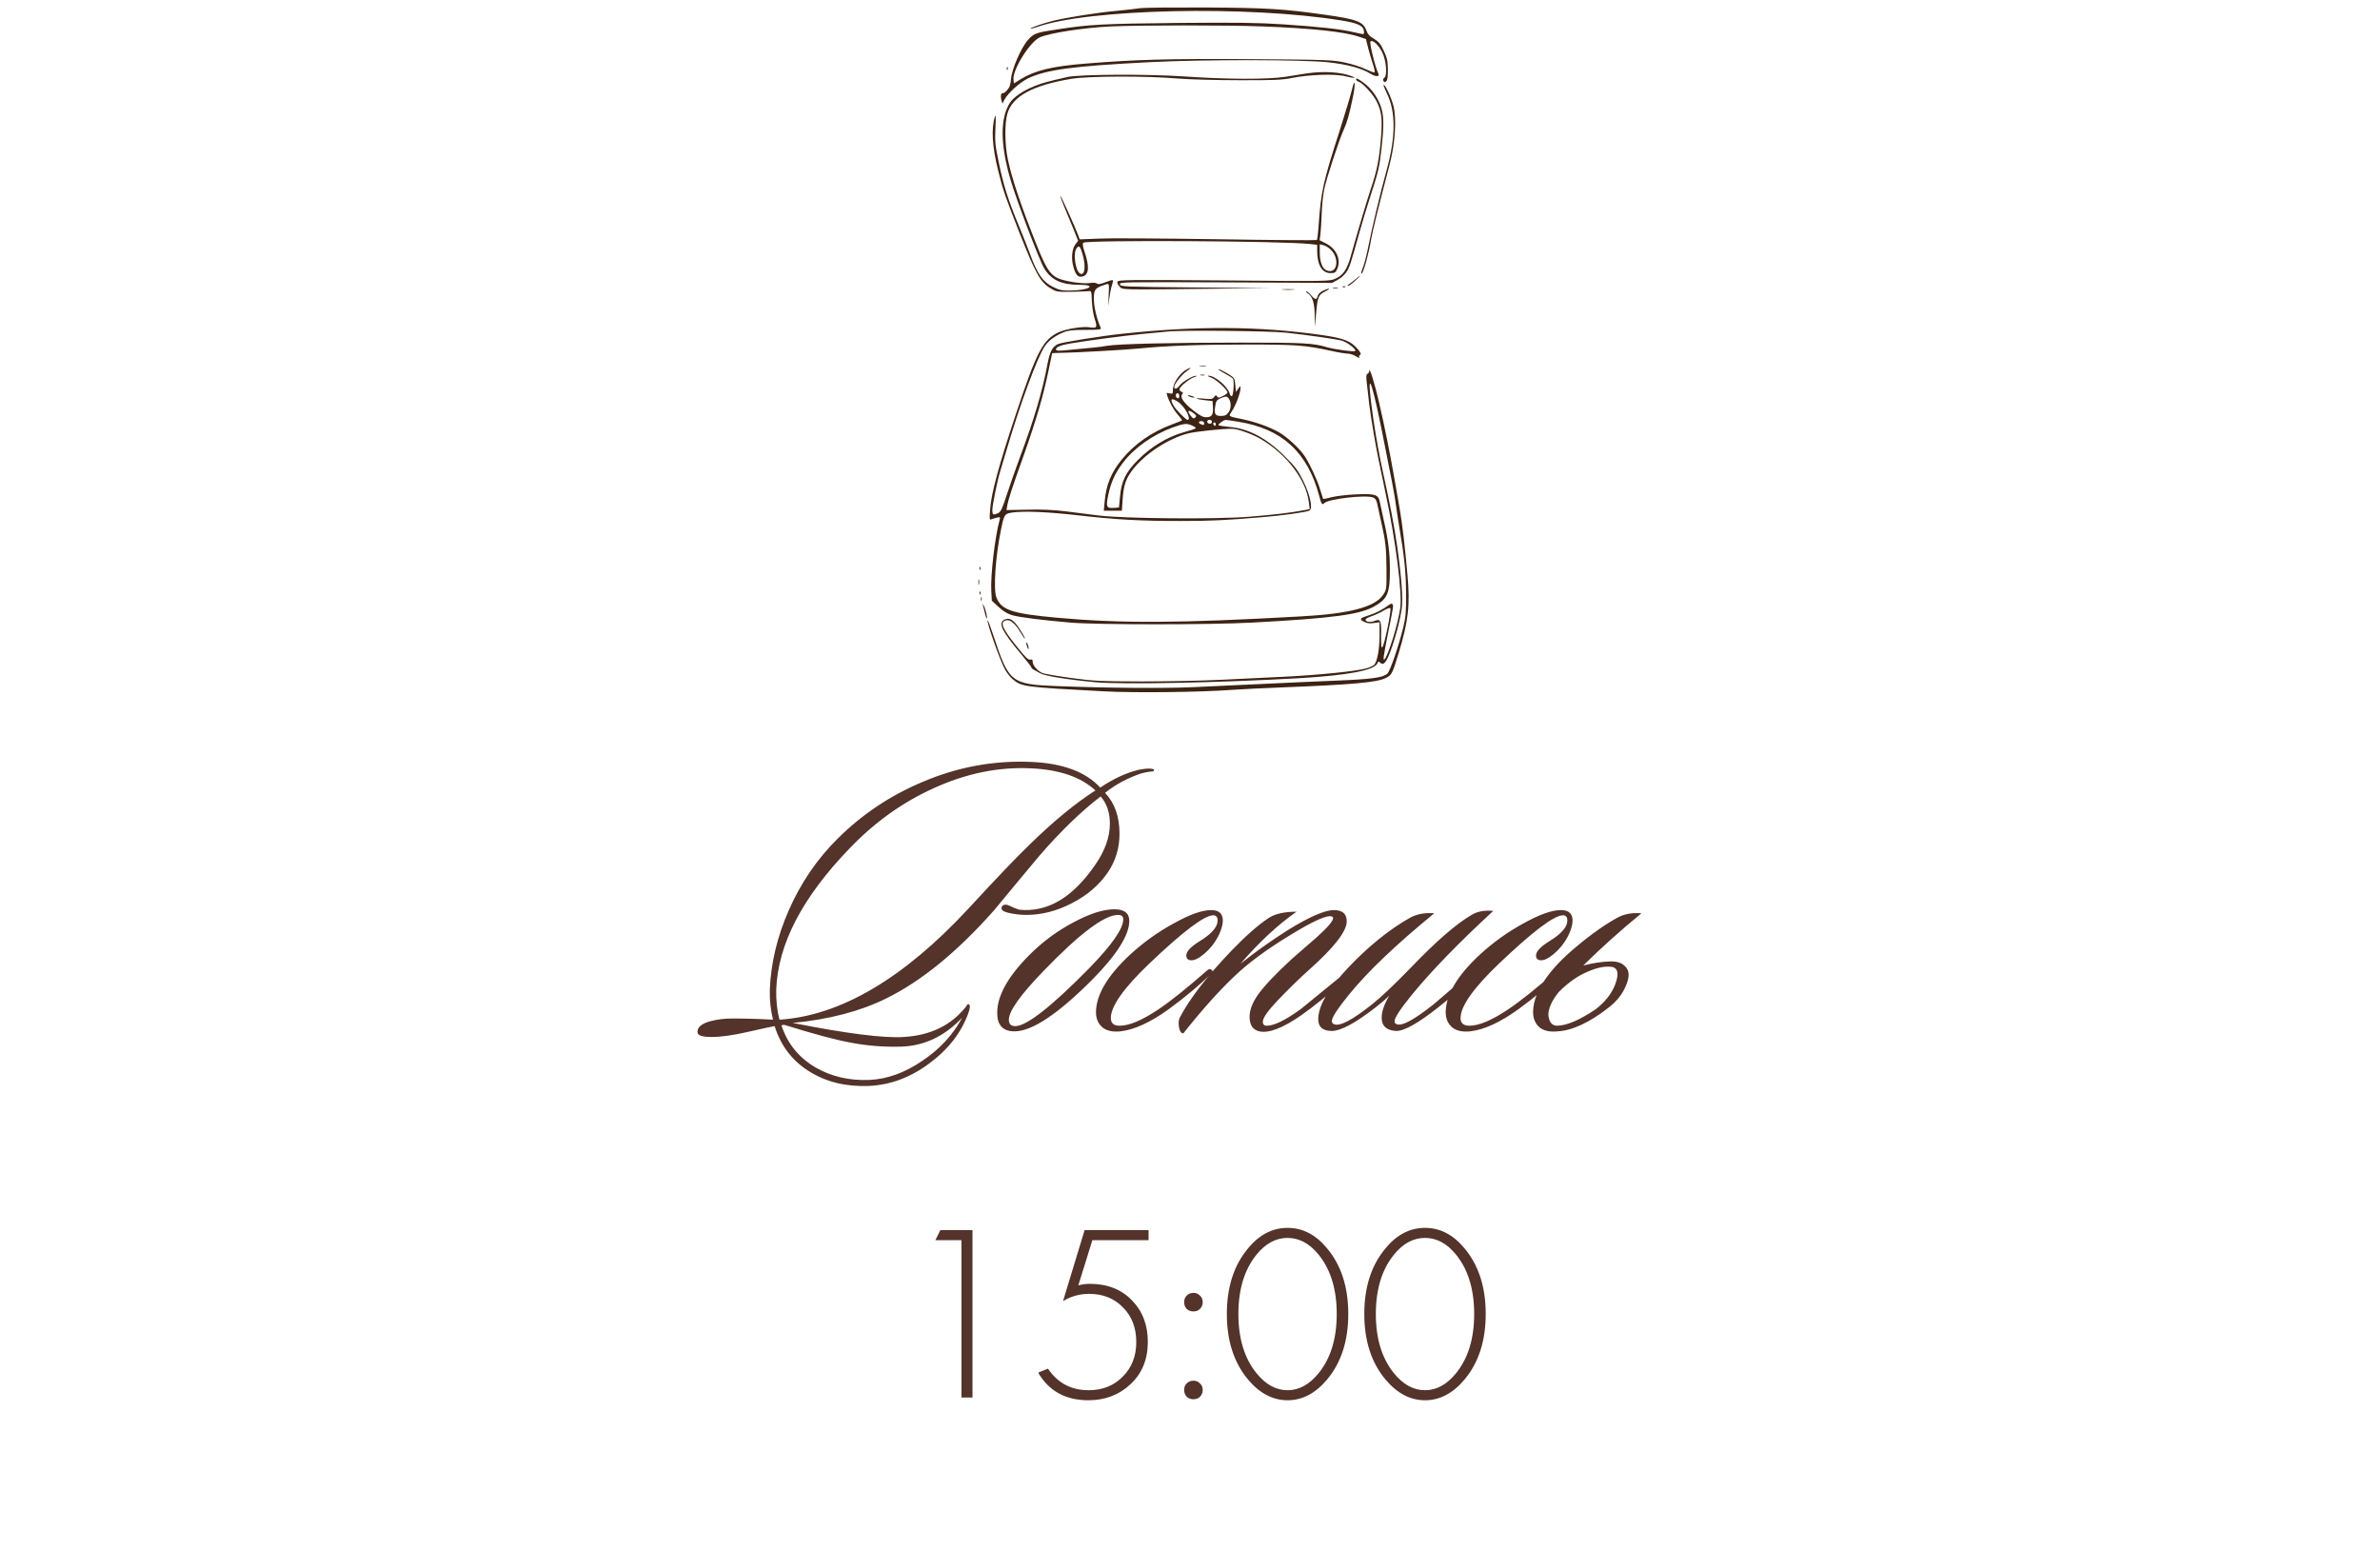 <?xml version="1.0" encoding="UTF-8"?> <svg xmlns="http://www.w3.org/2000/svg" width="290" height="189" viewBox="0 0 290 189" fill="none"><path d="M140.619 93.855C140.619 93.953 140.472 94.001 140.178 94.001C139.722 94.067 139.33 94.148 139.004 94.246C137.374 94.8 135.922 95.583 134.65 96.594C135.824 97.834 136.411 99.497 136.411 101.584C136.411 103.313 135.939 104.878 134.993 106.281C133.916 107.846 132.449 109.102 130.59 110.047C128.764 110.993 126.921 111.466 125.062 111.466C124.344 111.466 123.627 111.385 122.909 111.222C122.322 111.091 122.029 110.895 122.029 110.634C122.029 110.537 122.061 110.455 122.127 110.39C122.322 110.162 122.648 110.162 123.105 110.39C123.333 110.52 123.692 110.667 124.181 110.83C127.606 111.189 130.688 109.379 133.427 105.4C134.634 103.671 135.237 101.992 135.237 100.361C135.237 98.991 134.862 97.882 134.112 97.034C131.764 98.828 129.285 101.225 126.676 104.226C124.817 106.444 122.975 108.661 121.148 110.879C116.68 115.934 112.294 119.522 107.989 121.642C104.825 123.207 101.026 124.202 96.59 124.626C103.178 125.93 107.695 126.501 110.141 126.338C113.402 126.142 115.93 124.903 117.724 122.62C117.854 122.359 117.968 122.278 118.066 122.375C118.229 122.473 118.213 122.799 118.017 123.354C117.169 125.767 115.571 127.838 113.223 129.567C110.908 131.295 108.429 132.208 105.787 132.306C103.015 132.404 100.602 131.801 98.547 130.496C96.525 129.224 95.139 127.398 94.389 125.017C94.128 125.05 93.068 125.278 91.209 125.702C89.382 126.126 87.882 126.338 86.708 126.338C85.599 126.338 85.028 126.159 84.996 125.8C84.931 125.148 85.501 124.675 86.708 124.381C87.491 124.185 88.323 124.088 89.203 124.088C90.866 124.088 92.53 124.137 94.193 124.234C93.9 123.06 93.769 121.837 93.802 120.565C93.932 117.337 94.698 114.124 96.101 110.928C97.569 107.569 99.574 104.634 102.118 102.122C105.086 99.187 108.51 96.904 112.391 95.273C116.664 93.447 121.083 92.632 125.649 92.827C129.497 92.99 132.302 94.034 134.063 95.958C135.596 94.915 137.129 94.197 138.662 93.806C138.955 93.741 139.265 93.692 139.591 93.659C139.885 93.626 140.129 93.626 140.325 93.659C140.553 93.692 140.651 93.757 140.619 93.855ZM133.476 96.301C131.715 94.67 129.106 93.773 125.649 93.61C121.67 93.414 117.691 94.23 113.712 96.056C109.962 97.752 106.57 100.182 103.537 103.345C97.764 109.314 94.78 115.054 94.584 120.565C94.552 121.87 94.682 123.093 94.976 124.234C102.412 123.745 110.092 119.228 118.017 110.683C121.409 106.998 123.904 104.389 125.502 102.856C128.372 100.051 131.03 97.866 133.476 96.301ZM117.235 123.99C115.115 126.24 112.652 127.414 109.848 127.512C107.728 127.577 105.657 127.414 103.635 127.023C101.841 126.697 99.216 125.996 95.758 124.919C95.595 124.854 95.416 124.854 95.22 124.919C95.938 127.137 97.324 128.849 99.379 130.056C101.303 131.165 103.488 131.67 105.934 131.572C108.086 131.475 110.223 130.708 112.343 129.273C114.495 127.838 116.126 126.077 117.235 123.99ZM137.602 112.2C137.602 113.896 136.134 116.244 133.199 119.244C128.959 123.517 125.763 125.653 123.611 125.653C122.208 125.653 121.507 124.903 121.507 123.403C121.507 121.348 122.779 119.032 125.323 116.456C126.954 114.793 128.796 113.423 130.851 112.347C132.808 111.303 134.455 110.781 135.792 110.781C136.999 110.781 137.602 111.254 137.602 112.2ZM136.232 111.466C134.569 111.466 131.536 113.749 127.133 118.315C124.328 121.218 122.926 123.191 122.926 124.234C122.926 124.756 123.187 125.017 123.709 125.017C125.078 125.017 128.062 122.685 132.661 118.021C135.466 115.151 136.868 113.146 136.868 112.004C136.868 111.645 136.656 111.466 136.232 111.466ZM148.56 113.814C148.104 114.793 147.451 115.624 146.603 116.309C146.049 116.766 145.576 116.994 145.185 116.994C144.761 116.994 144.549 116.798 144.549 116.407C144.549 115.918 145.103 115.331 146.212 114.646C147.647 113.765 148.364 112.934 148.364 112.151C148.364 111.727 148.185 111.515 147.826 111.515C146.75 111.515 144.141 113.488 139.999 117.434C136.901 120.402 135.352 122.604 135.352 124.039C135.352 124.658 135.71 124.968 136.428 124.968C137.602 124.968 139.184 124.3 141.173 122.962C142.673 121.951 144.63 120.386 147.044 118.266C147.272 118.038 147.468 118.005 147.631 118.168C147.826 118.299 147.794 118.462 147.533 118.657C146.163 120.027 144.451 121.462 142.396 122.962C140.178 124.561 138.222 125.457 136.526 125.653C135.58 125.751 134.846 125.588 134.324 125.164C133.802 124.707 133.542 124.088 133.542 123.305C133.574 121.185 134.96 118.853 137.7 116.309C139.33 114.809 141.108 113.537 143.032 112.493C144.956 111.417 146.473 110.879 147.582 110.879C148.528 110.879 149 111.303 149 112.151C149 112.608 148.854 113.162 148.56 113.814ZM164.392 118.511C164.556 118.674 164.458 118.918 164.099 119.244C161.751 121.267 159.924 122.734 158.62 123.647C156.337 125.245 154.608 125.914 153.434 125.653C152.652 125.457 152.26 124.87 152.26 123.892C152.26 123.077 152.586 122.196 153.239 121.25C154.021 120.141 155.424 118.657 157.446 116.798C158.457 115.918 159.468 115.037 160.479 114.157C161.783 112.983 162.436 112.216 162.436 111.857C162.436 111.76 162.387 111.694 162.289 111.662C161.734 111.434 160.022 112.2 157.152 113.961C154.315 115.69 152.064 117.353 150.401 118.951C148.51 120.745 146.439 123.06 144.188 125.898C143.927 125.898 143.748 125.637 143.65 125.115C143.585 124.626 143.618 124.251 143.748 123.99C144.955 121.674 147.058 118.951 150.059 115.82C151.787 114.026 153.288 112.705 154.559 111.857C155.342 111.336 156.484 111.075 157.984 111.075C155.734 112.64 153.451 114.76 151.135 117.434C152.929 115.999 154.853 114.63 156.908 113.325C159.549 111.694 161.425 110.879 162.533 110.879C163.577 110.879 164.099 111.336 164.099 112.249C164.099 113.456 162.582 115.412 159.549 118.119C158.375 119.163 157.071 120.435 155.636 121.935C154.462 123.174 153.875 124.022 153.875 124.479C153.875 124.805 154.038 124.968 154.364 124.968C155.244 124.968 156.614 124.3 158.473 122.962C159.778 121.886 161.555 120.435 163.805 118.609C164.066 118.38 164.262 118.348 164.392 118.511ZM181.954 110.977C177.747 114.858 174.453 118.25 172.072 121.152C170.637 122.914 169.92 124.006 169.92 124.43C169.92 124.593 170.001 124.707 170.164 124.773C170.784 125.066 172.284 124.267 174.665 122.375C174.73 122.31 176.312 120.957 179.41 118.315C179.704 118.119 179.916 118.087 180.046 118.217C180.209 118.38 180.16 118.56 179.9 118.755C178.758 119.864 177.193 121.201 175.203 122.767C172.757 124.691 171.061 125.637 170.115 125.604C168.941 125.539 168.354 125.001 168.354 123.99C168.354 123.24 168.664 122.343 169.284 121.299C168.86 121.723 168.289 122.212 167.572 122.767C165.126 124.658 163.364 125.604 162.288 125.604C161.179 125.604 160.625 125.131 160.625 124.185C160.625 122.555 161.848 120.451 164.294 117.875C166.74 115.298 169.219 113.292 171.73 111.857C172.578 111.368 173.589 111.173 174.763 111.27C170.099 115.086 166.642 118.38 164.392 121.152C162.989 122.881 162.288 123.957 162.288 124.381C162.288 124.577 162.37 124.707 162.533 124.773C163.218 125.099 164.783 124.283 167.229 122.326C168.371 121.413 169.92 119.946 171.877 117.924C174.975 114.695 177.454 112.542 179.312 111.466C179.997 111.042 180.878 110.879 181.954 110.977ZM191.175 113.814C190.718 114.793 190.066 115.624 189.218 116.309C188.663 116.766 188.19 116.994 187.799 116.994C187.375 116.994 187.163 116.798 187.163 116.407C187.163 115.918 187.718 115.331 188.826 114.646C190.261 113.765 190.979 112.934 190.979 112.151C190.979 111.727 190.8 111.515 190.441 111.515C189.365 111.515 186.755 113.488 182.613 117.434C179.515 120.402 177.966 122.604 177.966 124.039C177.966 124.658 178.325 124.968 179.042 124.968C180.216 124.968 181.798 124.3 183.788 122.962C185.288 121.951 187.245 120.386 189.658 118.266C189.886 118.038 190.082 118.005 190.245 118.168C190.441 118.299 190.408 118.462 190.147 118.657C188.777 120.027 187.065 121.462 185.011 122.962C182.793 124.561 180.836 125.457 179.14 125.653C178.194 125.751 177.461 125.588 176.939 125.164C176.417 124.707 176.156 124.088 176.156 123.305C176.189 121.185 177.575 118.853 180.314 116.309C181.945 114.809 183.722 113.537 185.647 112.493C187.571 111.417 189.087 110.879 190.196 110.879C191.142 110.879 191.615 111.303 191.615 112.151C191.615 112.608 191.468 113.162 191.175 113.814ZM192.918 117.63C194.092 117.337 195.135 117.174 196.049 117.141C196.994 117.076 197.679 117.304 198.103 117.826C198.56 118.315 198.56 119.081 198.103 120.125C197.679 121.136 196.978 122.017 196 122.767C193.652 124.593 191.581 125.555 189.787 125.653C188.841 125.751 188.107 125.588 187.585 125.164C187.064 124.707 186.803 124.088 186.803 123.305C186.835 121.185 188.221 118.853 190.961 116.309C193.113 114.385 195.119 112.901 196.978 111.857C197.826 111.368 198.837 111.173 200.011 111.27C197.533 113.292 195.168 115.412 192.918 117.63ZM189.934 120.859C189.118 121.87 188.694 122.783 188.662 123.598C188.727 124.479 189.069 124.936 189.689 124.968C190.863 124.968 192.445 124.3 194.434 122.962C195.608 122.049 196.407 121.022 196.831 119.88C197.255 118.706 197.158 118.021 196.538 117.826C195.723 117.663 194.712 117.842 193.505 118.364C192.298 118.853 191.108 119.685 189.934 120.859Z" fill="#53332A"></path><path d="M117.151 170.262V151.094H113.972L114.583 149.872H118.496V170.262H117.151ZM139.952 149.872V151.094H133.104L131.392 156.597C131.881 156.475 132.34 156.414 132.768 156.414C134.908 156.414 136.62 157.076 137.904 158.401C139.208 159.725 139.86 161.417 139.86 163.475C139.86 165.615 139.157 167.337 137.751 168.642C136.365 169.946 134.653 170.598 132.615 170.598C129.843 170.598 127.805 169.477 126.501 167.235L127.693 166.746C128.875 168.499 130.526 169.375 132.646 169.375C134.337 169.375 135.723 168.825 136.803 167.724C137.904 166.624 138.454 165.218 138.454 163.506C138.454 161.773 137.914 160.367 136.834 159.287C135.774 158.187 134.398 157.636 132.707 157.636C131.545 157.636 130.485 157.932 129.527 158.523L132.157 149.872H139.952ZM144.594 159.471C144.39 159.246 144.288 158.971 144.288 158.645C144.288 158.319 144.39 158.054 144.594 157.85C144.818 157.626 145.093 157.514 145.419 157.514C145.745 157.514 146.01 157.626 146.214 157.85C146.438 158.054 146.55 158.319 146.55 158.645C146.55 158.971 146.438 159.246 146.214 159.471C146.01 159.674 145.745 159.776 145.419 159.776C145.093 159.776 144.818 159.674 144.594 159.471ZM144.594 170.17C144.39 169.946 144.288 169.671 144.288 169.345C144.288 169.019 144.39 168.754 144.594 168.55C144.818 168.326 145.093 168.214 145.419 168.214C145.745 168.214 146.01 168.326 146.214 168.55C146.438 168.754 146.55 169.019 146.55 169.345C146.55 169.671 146.438 169.946 146.214 170.17C146.01 170.374 145.745 170.476 145.419 170.476C145.093 170.476 144.818 170.374 144.594 170.17ZM152.088 152.073C153.454 150.422 155.053 149.596 156.888 149.596C158.722 149.596 160.322 150.422 161.687 152.073C163.419 154.131 164.286 156.801 164.286 160.082C164.286 163.363 163.419 166.033 161.687 168.091C160.281 169.762 158.681 170.598 156.888 170.598C155.094 170.598 153.494 169.762 152.088 168.091C150.356 166.033 149.49 163.363 149.49 160.082C149.49 156.801 150.356 154.131 152.088 152.073ZM153.097 167.296C154.218 168.682 155.481 169.375 156.888 169.375C158.294 169.375 159.557 168.682 160.678 167.296C162.146 165.483 162.879 163.078 162.879 160.082C162.879 157.086 162.146 154.681 160.678 152.867C159.578 151.502 158.314 150.819 156.888 150.819C155.461 150.819 154.197 151.502 153.097 152.867C151.63 154.681 150.896 157.086 150.896 160.082C150.896 163.078 151.63 165.483 153.097 167.296ZM168.836 152.073C170.201 150.422 171.801 149.596 173.635 149.596C175.47 149.596 177.069 150.422 178.435 152.073C180.167 154.131 181.033 156.801 181.033 160.082C181.033 163.363 180.167 166.033 178.435 168.091C177.029 169.762 175.429 170.598 173.635 170.598C171.842 170.598 170.242 169.762 168.836 168.091C167.104 166.033 166.238 163.363 166.238 160.082C166.238 156.801 167.104 154.131 168.836 152.073ZM169.845 167.296C170.966 168.682 172.229 169.375 173.635 169.375C175.042 169.375 176.305 168.682 177.426 167.296C178.893 165.483 179.627 163.078 179.627 160.082C179.627 157.086 178.893 154.681 177.426 152.867C176.326 151.502 175.062 150.819 173.635 150.819C172.209 150.819 170.945 151.502 169.845 152.867C168.377 154.681 167.644 157.086 167.644 160.082C167.644 163.078 168.377 165.483 169.845 167.296Z" fill="#53332A"></path><path d="M138.972 0.991C138.497 1.07 137.183 1.213 136.043 1.323C133.764 1.529 130.06 2.114 128.413 2.51C127.195 2.81 125.485 3.395 125.564 3.49C125.596 3.522 125.944 3.427 126.324 3.301C132.593 1.07 152.063 0.643 163.445 2.494C165.535 2.826 166.184 3.158 166.2 3.886C166.2 4.234 166.294 4.218 165.012 3.933C163.429 3.554 160.675 3.253 156.385 2.968C153.219 2.763 150.86 2.731 143.563 2.794C134.413 2.889 132.735 2.984 128.999 3.554C126.213 3.965 125.96 4.06 125.247 4.882C124.408 5.831 123.285 8.425 123.19 9.627C123.126 10.355 123.015 10.671 122.699 11.004C122.477 11.241 122.256 11.399 122.192 11.367C121.986 11.241 121.891 11.715 122.018 12.19L122.145 12.633L122.382 12.158C122.81 11.336 124.266 10.039 125.263 9.548C127.559 8.473 130.614 8.062 140.143 7.571C146.57 7.239 158.839 7.255 161.83 7.587C164.157 7.84 165.915 8.315 166.959 8.963C167.64 9.39 168.178 9.374 167.941 8.932C167.593 8.251 166.833 5.214 166.991 5.056C167.244 4.803 167.957 5.452 168.4 6.322C168.906 7.302 169.065 9.185 168.685 9.469C168.527 9.58 168.479 9.722 168.574 9.865C168.701 10.055 168.748 10.055 168.922 9.896C169.065 9.754 169.128 9.264 169.112 8.441C169.096 7.413 169.017 7.033 168.606 6.179C168.226 5.341 167.988 5.072 167.418 4.724C166.896 4.439 166.643 4.155 166.516 3.775C166.136 2.652 165.408 2.351 161.451 1.798C156.448 1.086 154.454 0.96 147.124 0.912C143.119 0.896 139.447 0.928 138.972 0.991ZM153.852 3.221C159.82 3.443 163.825 3.87 165.582 4.471L166.437 4.756L166.706 5.847C166.864 6.448 167.133 7.35 167.292 7.84C167.466 8.346 167.545 8.789 167.482 8.821C167.434 8.868 166.928 8.678 166.389 8.425C165.851 8.156 164.711 7.793 163.873 7.619C162.4 7.302 161.767 7.271 152.269 7.207C142.185 7.144 138.37 7.255 132.323 7.745C128.144 8.077 126.086 8.584 124.298 9.691L123.538 10.165L123.49 9.707C123.364 8.473 125.517 5.056 126.735 4.534C128.034 3.997 132.054 3.38 135.331 3.221C138.766 3.063 149.451 3.047 153.852 3.221Z" fill="#3D2314"></path><path d="M122.683 8.38C122.683 8.554 122.73 8.602 122.778 8.475C122.825 8.365 122.809 8.222 122.762 8.175C122.714 8.112 122.667 8.206 122.683 8.38Z" fill="#3D2314"></path><path d="M159.303 8.933C158.78 9.012 157.609 9.202 156.691 9.345C154.506 9.693 149.52 9.677 144.296 9.313C139.895 9.012 131.474 9.044 130.017 9.392C127.611 9.946 127.073 10.088 126.139 10.452C124.698 11.021 123.527 11.812 123.068 12.508C121.849 14.39 121.865 17.601 123.147 21.951C123.875 24.434 126.677 31.805 127.247 32.723C128.118 34.13 129.352 34.7 131.553 34.7C133.69 34.7 132.772 35.349 130.571 35.396C129.4 35.412 129.115 35.364 128.324 34.969C127.073 34.352 126.408 33.403 125.522 30.983C125.268 30.287 124.635 28.689 124.113 27.424C122.815 24.292 122.261 22.536 121.691 19.753C121.248 17.633 121.216 17.19 121.295 15.561C121.358 14.343 121.327 13.9 121.232 14.201C120.757 15.672 120.899 17.918 121.643 20.86C122.213 23.185 122.53 24.071 124.35 28.689C126.186 33.308 126.772 34.368 127.959 35.095C128.703 35.554 128.783 35.57 130.476 35.554C131.442 35.538 132.408 35.491 132.613 35.475C132.993 35.412 132.993 35.443 133.041 36.677C133.072 37.389 133.215 38.338 133.389 38.86C133.737 39.904 133.658 40.015 132.74 39.872C131.949 39.746 129.938 40.062 129.052 40.458C127.089 41.359 126.345 42.751 123.764 50.517C121.707 56.686 120.788 60.087 120.646 62.048C120.551 63.314 120.567 63.377 120.852 63.25C121.01 63.187 121.327 63.092 121.532 63.045C121.865 62.981 121.897 63.013 121.802 63.345C121.248 65.307 120.678 70.115 120.788 72.013L120.852 73.184L121.675 73.943C122.261 74.481 122.767 74.781 123.337 74.955C124.255 75.208 126.962 75.556 130.492 75.857C133.658 76.126 147.494 76.126 152.496 75.857C162.516 75.319 165.761 74.876 167.534 73.832C169.07 72.947 169.355 72.251 169.355 69.467C169.355 67.3 169.165 65.797 168.563 63.171C168.389 62.349 168.183 61.416 168.12 61.115C167.93 60.245 167.55 60.134 165.239 60.229C164.147 60.277 162.817 60.435 162.263 60.577C161.709 60.72 161.25 60.815 161.218 60.783C161.202 60.751 161.028 60.182 160.822 59.533C160.458 58.347 159.54 56.401 158.923 55.5C158.305 54.583 156.754 53.175 155.82 52.653C154.617 51.988 153.018 51.419 151.388 51.071C149.567 50.691 149.662 50.77 150.121 50.075C150.58 49.379 151.15 47.86 151.15 47.322C151.15 46.974 151.15 46.974 150.881 47.354L150.596 47.749L150.517 46.895C150.438 46.041 150.422 46.025 149.567 45.503C149.092 45.219 148.602 44.981 148.475 44.981C148.348 44.981 148.681 45.203 149.187 45.472C149.694 45.756 150.169 46.041 150.232 46.136C150.406 46.421 150.295 48.192 150.106 48.255C149.995 48.287 149.884 48.161 149.836 47.955C149.599 47.085 148.032 45.756 147.24 45.772C147.082 45.788 147.24 45.883 147.589 46.009C148.206 46.231 149.567 47.48 149.567 47.828C149.567 47.907 149.314 48.113 148.997 48.255C148.523 48.493 148.428 48.493 148.301 48.303C148.174 48.097 148.127 48.113 147.937 48.366C147.747 48.635 147.589 48.651 146.718 48.572C146.164 48.509 145.752 48.509 145.816 48.556C145.863 48.619 146.322 48.698 146.829 48.762L147.747 48.857L147.794 49.616C147.858 50.533 147.652 50.834 146.955 50.834C146.575 50.834 146.164 50.612 145.325 49.948C144.201 49.046 143.726 48.35 144.074 48.002C144.185 47.892 144.169 47.813 143.979 47.733C143.837 47.686 143.71 47.544 143.71 47.433C143.71 47.133 144.961 46.104 145.531 45.946C145.8 45.867 145.879 45.788 145.721 45.788C145.325 45.772 144.09 46.5 143.726 46.974C143.394 47.401 143.077 47.48 143.077 47.133C143.077 46.785 144.043 45.582 144.644 45.187C145.214 44.807 145.182 44.697 144.613 44.997C143.758 45.456 142.919 46.674 142.919 47.496C142.919 47.987 142.887 48.018 142.507 47.923C142.143 47.828 142.111 47.844 142.222 48.176C142.46 48.952 142.966 49.885 143.489 50.486C143.789 50.834 144.027 51.15 144.027 51.198C144.027 51.229 143.489 51.466 142.824 51.704C140.37 52.605 138.233 54.092 136.698 55.974C135.399 57.572 134.798 59.043 134.608 61.02L134.497 62.222H135.589H136.698L136.793 60.83C136.903 59.075 137.204 58.236 138.138 57.066C139.658 55.199 142.365 53.444 144.739 52.811C145.657 52.574 149.077 52.21 150.185 52.242C150.897 52.273 152.607 52.89 153.683 53.523C156.786 55.358 159.16 58.489 159.477 61.163L159.588 62.032L158.733 62.191C157.102 62.491 155.329 62.697 152.29 62.95C148.348 63.282 136.982 63.187 133.896 62.807C132.803 62.665 130.999 62.444 129.875 62.301C128.482 62.127 126.994 62.048 125.237 62.096L122.641 62.143L122.736 61.59C122.878 60.799 123.321 59.438 124.73 55.5C126.25 51.213 127.105 48.287 127.722 45.329C127.991 44.096 128.197 43.052 128.197 43.036C128.197 43.02 128.719 42.988 129.352 42.988C131.189 42.957 137.157 42.624 138.882 42.45C142.222 42.118 146.385 41.976 151.942 41.976C157.941 41.976 159.002 42.055 162.231 42.751C163.054 42.941 163.957 43.083 164.21 43.083C164.479 43.083 164.922 43.226 165.207 43.4C165.508 43.589 165.682 43.653 165.635 43.542C165.571 43.447 165.603 43.305 165.714 43.241C165.872 43.147 165.825 42.988 165.476 42.577C164.606 41.533 163.751 41.201 160.965 40.806C153.461 39.746 145.974 39.682 136.903 40.647C134.26 40.916 129.384 41.707 128.925 41.913C128.213 42.261 127.928 42.814 127.627 44.38C127.01 47.702 126.012 51.071 124.239 55.816C123.812 56.939 123.147 58.869 122.736 60.103C122.134 61.969 121.944 62.365 121.612 62.523C121.01 62.792 120.915 62.744 120.915 62.127C120.915 61.574 121.548 58.426 121.881 57.398C121.96 57.129 122.34 55.832 122.751 54.488C124.271 49.315 126.408 43.526 127.263 42.245C127.769 41.486 128.498 40.932 129.622 40.473C130.176 40.252 130.745 40.189 132.281 40.189C134.006 40.189 134.212 40.157 134.117 39.935C133.468 38.465 133.136 36.598 133.342 35.649C133.452 35.159 133.737 34.953 134.798 34.637C135.146 34.526 135.162 34.526 135.083 36.076C135.02 37.531 135.035 37.547 135.146 36.503C135.225 35.87 135.368 35.111 135.479 34.779C135.589 34.463 135.637 34.178 135.589 34.13C135.558 34.083 135.146 34.21 134.687 34.384C134.086 34.621 133.801 34.668 133.658 34.542C133.547 34.447 133.183 34.415 132.819 34.478C131.933 34.621 129.701 34.273 128.862 33.877C127.928 33.435 127.405 32.596 126.281 29.765C124.35 24.925 123.29 21.745 122.799 19.389C122.419 17.538 122.403 15.007 122.751 13.837C123.369 11.717 125.822 10.389 130.571 9.598C132.645 9.266 139.658 9.234 143.473 9.566C144.913 9.677 148.158 9.772 150.992 9.772C155.171 9.788 156.216 9.74 157.403 9.503C159.54 9.076 162.69 8.965 163.957 9.297C165.017 9.566 165.397 9.55 164.653 9.266C163.371 8.775 161.297 8.649 159.303 8.933ZM156.77 40.537C159.477 40.837 162.88 41.328 163.498 41.502C164.147 41.675 165.318 42.593 165.128 42.767C164.986 42.893 162.548 42.561 161.709 42.308C160.015 41.802 158.923 41.739 151.229 41.739C142.76 41.739 136.207 41.897 134.845 42.134C134.07 42.276 133.294 42.356 129.669 42.688C128.878 42.751 128.672 42.735 128.672 42.545C128.672 42.276 129.273 42.039 130.492 41.834C132.55 41.486 137.236 40.869 139.12 40.695C140.212 40.6 141.636 40.458 142.286 40.394C144.027 40.204 154.744 40.315 156.77 40.537ZM143.679 48.366C143.647 48.524 143.568 48.572 143.409 48.477C143.283 48.382 143.235 48.224 143.299 48.05C143.425 47.718 143.774 47.987 143.679 48.366ZM149.678 48.493C150.042 48.952 150.042 49.742 149.71 50.217C149.456 50.581 149.267 50.676 148.776 50.676C148.063 50.676 147.921 50.454 148.079 49.458C148.158 48.872 148.269 48.73 148.681 48.54C149.314 48.271 149.488 48.255 149.678 48.493ZM143.552 48.967C144.391 49.537 145.23 51.15 144.692 51.15C144.502 51.15 143.362 49.995 143.045 49.489C142.507 48.603 142.697 48.398 143.552 48.967ZM145.452 50.359C145.784 50.612 145.816 50.691 145.641 50.865C145.467 51.039 145.372 51.008 145.119 50.691C144.581 50.027 144.771 49.837 145.452 50.359ZM147.668 51.387C147.668 51.514 147.573 51.625 147.446 51.625C147.177 51.625 147.003 51.403 147.145 51.245C147.335 51.055 147.668 51.15 147.668 51.387ZM150.913 51.387C156.2 52.242 159.303 55.073 160.727 60.356C161.012 61.447 161.092 61.558 161.376 61.289C161.867 60.783 166.426 60.261 167.297 60.609C167.629 60.736 167.74 60.941 167.898 61.764C168.025 62.317 168.215 63.203 168.326 63.725C168.817 65.844 168.927 66.841 168.943 69.277C168.959 71.792 168.959 71.823 168.532 72.472C167.534 73.959 164.432 74.781 158.511 75.098C143.536 75.936 136.65 75.968 128.751 75.256C123.274 74.75 121.992 74.323 121.406 72.772C121.026 71.792 121.295 67.853 121.944 64.658C122.34 62.681 122.387 62.586 123.337 62.444C124.778 62.238 127.706 62.365 131.284 62.776C135.811 63.298 139.104 63.488 143.869 63.472C147.589 63.472 149.203 63.393 153.762 63.013C156.184 62.823 159.192 62.396 159.556 62.206C159.999 61.985 159.651 60.324 158.796 58.584C158.163 57.303 157.831 56.86 156.532 55.579C154.3 53.349 152.1 52.194 149.71 52.004C149.029 51.941 148.459 51.846 148.459 51.783C148.459 51.64 149.108 51.166 149.33 51.166C149.425 51.15 150.137 51.261 150.913 51.387ZM146.718 51.545C146.718 51.814 146.686 51.83 146.338 51.688C145.974 51.545 146.021 51.308 146.401 51.308C146.575 51.308 146.718 51.419 146.718 51.545ZM148.143 51.719C148.143 51.846 148.079 51.909 147.984 51.862C147.905 51.814 147.826 51.704 147.826 51.609C147.826 51.53 147.905 51.466 147.984 51.466C148.079 51.466 148.143 51.577 148.143 51.719ZM145.341 51.894C145.911 52.178 145.942 52.178 144.264 52.653C142.206 53.238 140.228 54.44 138.597 56.101C137.188 57.509 136.634 58.648 136.476 60.482L136.349 61.827L135.795 61.874C134.814 61.938 134.735 61.795 135.035 60.324C135.368 58.758 135.843 57.683 136.824 56.386C138.217 54.551 140.481 52.953 142.919 52.068C144.328 51.561 144.66 51.545 145.341 51.894Z" fill="#3D2314"></path><path d="M165.24 9.697C165.24 9.776 165.367 9.887 165.541 9.95C166.016 10.092 167.187 11.358 167.646 12.18C168.359 13.525 168.469 14.379 168.264 16.894C168.042 19.472 167.805 20.706 167.061 22.92C166.57 24.375 165.493 27.998 164.607 31.145C164.148 32.822 163.657 33.534 162.739 33.945C161.995 34.277 161.916 34.277 149.125 34.166C137.411 34.072 136.255 34.087 136.16 34.325C136.113 34.467 136.208 34.704 136.414 34.91C136.809 35.321 136.224 35.305 147.59 35.179L154.871 35.1L145.69 35.021C136.873 34.942 136.509 34.926 136.461 34.641C136.398 34.356 136.746 34.356 149.363 34.404L162.312 34.467L162.976 34.103C163.356 33.913 163.831 33.486 164.053 33.154C164.449 32.569 164.559 32.205 165.652 28.298C165.968 27.159 166.538 25.277 166.918 24.107C167.947 20.927 168.074 20.421 168.327 18.175C168.612 15.676 168.628 14.363 168.374 13.382C168.074 12.149 167.203 10.852 166.19 10.108C165.398 9.523 165.24 9.46 165.24 9.697Z" fill="#3D2314"></path><path d="M164.721 10.972C164.563 11.62 163.914 13.803 163.265 15.828C161.239 22.107 160.969 23.277 160.685 27.295C160.621 28.323 160.51 29.193 160.463 29.241C160.415 29.288 154.97 29.256 148.369 29.146C141.752 29.051 135.277 29.003 133.948 29.067L131.557 29.162L131.399 28.719C131.114 27.912 129.262 23.784 129.199 23.847C129.167 23.863 129.357 24.416 129.626 25.065C129.895 25.713 130.402 26.931 130.75 27.785L131.367 29.336L131.067 29.731C130.608 30.3 130.497 31.503 130.798 32.531C131.083 33.527 131.367 33.828 131.906 33.685C132.697 33.496 132.776 32.468 132.127 30.601C131.937 30.032 131.89 29.684 132.001 29.573C132.349 29.225 156.315 29.351 159.671 29.731L160.495 29.826V30.569C160.495 32.278 161.096 33.274 162.109 33.274C162.663 33.274 162.742 33.227 162.964 32.705C163.423 31.598 162.822 30.285 161.555 29.652L160.795 29.272L160.89 28.545C160.938 28.149 161.017 26.995 161.049 25.998C161.08 25.002 161.223 23.657 161.365 23.024C161.65 21.664 163.17 17.03 163.74 15.78C164.151 14.879 164.405 13.977 164.848 11.841C165.212 10.133 165.085 9.374 164.721 10.972ZM162.125 30.395C163.281 31.487 162.948 33.432 161.682 32.958C161.128 32.752 160.811 31.93 160.811 30.728V29.763L161.254 29.873C161.492 29.921 161.872 30.158 162.125 30.395ZM131.906 30.965C132.349 32.483 132.175 33.685 131.573 33.306C131.019 32.942 130.734 30.759 131.193 30.221C131.494 29.858 131.621 30 131.906 30.965Z" fill="#3D2314"></path><path d="M169.001 11.403C170.078 13.617 170.078 16.67 168.97 20.688C168.131 23.74 167.26 27.378 166.595 30.668C166.453 31.364 166.199 32.282 166.025 32.725C165.804 33.31 165.788 33.452 165.962 33.278C166.184 33.057 166.833 30.684 167.054 29.245C167.244 28.138 167.909 25.449 169.318 20.071C169.999 17.477 170.189 14.503 169.793 12.921C169.524 11.877 168.811 10.343 168.606 10.343C168.526 10.343 168.716 10.818 169.001 11.403Z" fill="#3D2314"></path><path d="M165.245 33.957C165.023 34.147 164.659 34.432 164.454 34.574C164.232 34.717 164.137 34.843 164.232 34.843C164.327 34.859 164.723 34.574 165.103 34.226C165.483 33.894 165.767 33.609 165.72 33.609C165.673 33.609 165.467 33.767 165.245 33.957Z" fill="#3D2314"></path><path d="M163.626 34.971C163.737 35.019 163.88 35.003 163.927 34.956C163.99 34.908 163.895 34.861 163.721 34.876C163.547 34.876 163.5 34.924 163.626 34.971Z" fill="#3D2314"></path><path d="M162.444 35.129C162.586 35.16 162.839 35.16 162.998 35.129C163.14 35.081 163.013 35.05 162.713 35.05C162.412 35.05 162.285 35.081 162.444 35.129Z" fill="#3D2314"></path><path d="M156.353 35.289C156.717 35.32 157.286 35.32 157.619 35.289C157.935 35.257 157.635 35.225 156.938 35.225C156.242 35.225 155.973 35.257 156.353 35.289Z" fill="#3D2314"></path><path d="M161.159 35.443C160.874 35.585 160.605 35.854 160.558 36.059C160.431 36.566 160.241 36.534 159.75 35.965C159.545 35.696 159.275 35.49 159.181 35.49C159.086 35.49 159.165 35.601 159.37 35.743C159.94 36.139 160.178 36.929 160.194 38.448L160.225 39.84L160.352 38.337C160.542 36.154 160.621 35.949 161.444 35.522C161.824 35.332 162.046 35.174 161.919 35.174C161.792 35.174 161.444 35.3 161.159 35.443Z" fill="#3D2314"></path><path d="M146.215 44.617C146.405 44.648 146.722 44.648 146.928 44.617C147.118 44.585 146.959 44.554 146.564 44.554C146.168 44.554 146.01 44.585 146.215 44.617Z" fill="#3D2314"></path><path d="M166.846 45.188C166.83 45.346 166.735 45.504 166.624 45.552C166.466 45.599 166.45 45.868 166.545 46.691C166.608 47.276 166.735 48.383 166.83 49.174C166.925 49.949 167.162 51.578 167.384 52.812C167.764 55.026 167.97 56.007 168.872 60.294C170.075 65.941 170.883 72.331 170.613 74.118C170.344 76.016 169.157 79.876 168.698 80.334C168.492 80.54 168.571 79.939 169.11 77.25C169.79 73.881 169.806 73.802 169.679 73.628C169.616 73.501 169.458 73.533 169.189 73.739C168.508 74.245 167.701 74.672 166.814 74.957C165.674 75.32 165.595 75.431 166.197 75.747C166.577 75.937 166.909 75.985 167.4 75.906L168.096 75.811V77.44C168.096 79.053 167.827 80.524 167.463 80.983C167.352 81.094 166.925 81.299 166.498 81.426C165.358 81.774 160.451 82.264 156.382 82.454C154.419 82.549 151.048 82.707 148.863 82.818C146.694 82.928 142.341 83.023 139.207 83.023C133.951 83.008 133.271 82.976 130.5 82.596C128.854 82.375 127.287 82.106 127.049 82.011C126.448 81.774 125.83 81.078 125.83 80.635C125.83 80.366 125.767 80.303 125.53 80.366C125.292 80.429 124.944 80.081 123.947 78.832C122.079 76.507 121.778 75.779 122.601 75.573C123.108 75.447 123.757 76.016 124.422 77.171C124.675 77.598 124.881 77.883 124.881 77.788C124.881 77.693 124.596 77.171 124.247 76.633C123.519 75.526 123.029 75.21 122.427 75.478C121.556 75.874 122.015 76.823 124.517 79.812C125.15 80.556 125.672 81.236 125.672 81.315C125.672 81.378 125.799 81.521 125.973 81.6C126.131 81.695 126.495 81.885 126.78 82.043C127.334 82.359 130.089 82.802 133.492 83.118C136.69 83.419 148.499 83.182 158.282 82.628C164.25 82.28 167.511 81.663 167.843 80.793C167.922 80.588 167.986 80.556 168.128 80.698C168.603 81.173 168.951 80.746 169.632 78.769C170.17 77.155 170.582 75.605 170.788 74.245C170.978 73.011 170.788 70.464 170.249 66.573C169.933 64.327 169.284 60.974 168.571 57.795C168.096 55.659 167.669 53.302 167.321 50.914C166.45 44.856 166.957 45.457 168.302 52.1C169.537 58.237 169.996 60.61 170.075 61.433C170.139 61.907 170.313 63.078 170.471 64.043C171.104 67.728 171.31 69.594 171.326 72.252C171.342 74.577 171.294 75.178 170.978 76.459C170.423 78.737 169.379 81.774 169.046 82.074C168.508 82.565 167.099 82.754 162.683 82.928C160.308 83.023 156.192 83.213 153.533 83.34C150.873 83.466 147.217 83.64 145.38 83.719C141.993 83.877 134.949 83.83 128.838 83.593C123.187 83.371 122.949 83.182 121.05 77.44C120.702 76.38 120.385 75.526 120.337 75.573C120.195 75.716 121.715 80.097 122.364 81.378C122.601 81.885 123.076 82.486 123.393 82.754C124.517 83.672 124.707 83.704 134.458 84.225C138.178 84.431 146.299 84.336 150.05 84.052C151.222 83.972 153.976 83.83 156.145 83.751C164.661 83.419 167.732 83.15 168.84 82.612C169.569 82.264 169.664 82.074 170.408 79.623C171.627 75.605 171.832 73.754 171.5 70.053C171.199 66.652 170.867 63.805 170.55 61.986C170.408 61.195 170.123 59.535 169.901 58.269C169.363 55.185 168.698 51.879 168.033 49.016C167.479 46.627 166.862 44.666 166.846 45.188ZM169.078 76.459C168.476 79.322 168.239 79.638 168.286 77.456C168.334 75.589 168.223 75.352 167.479 75.653C166.973 75.874 166.308 75.747 166.403 75.463C166.434 75.368 166.767 75.194 167.147 75.067C167.527 74.941 168.176 74.64 168.571 74.403C168.967 74.166 169.347 74.023 169.41 74.087C169.489 74.15 169.331 75.21 169.078 76.459Z" fill="#3D2314"></path><path d="M146.304 45.726C146.446 45.758 146.668 45.758 146.779 45.726C146.874 45.679 146.763 45.647 146.494 45.647C146.241 45.647 146.146 45.679 146.304 45.726Z" fill="#3D2314"></path><path d="M144.899 48.303C145.073 48.382 145.327 48.445 145.453 48.445C145.596 48.445 145.58 48.382 145.374 48.303C145.2 48.224 144.947 48.161 144.82 48.161C144.678 48.161 144.693 48.224 144.899 48.303Z" fill="#3D2314"></path><path d="M119.355 69.279C119.355 69.453 119.402 69.5 119.45 69.374C119.497 69.263 119.481 69.121 119.434 69.073C119.386 69.01 119.339 69.105 119.355 69.279Z" fill="#3D2314"></path><path d="M119.211 70.92C119.211 71.221 119.243 71.347 119.29 71.189C119.322 71.047 119.322 70.794 119.29 70.636C119.243 70.493 119.211 70.62 119.211 70.92Z" fill="#3D2314"></path><path d="M119.355 72.279C119.355 72.453 119.402 72.5 119.45 72.374C119.497 72.263 119.481 72.121 119.434 72.073C119.386 72.01 119.339 72.105 119.355 72.279Z" fill="#3D2314"></path><path d="M119.523 72.975C119.523 73.197 119.555 73.276 119.603 73.165C119.634 73.07 119.634 72.88 119.603 72.77C119.555 72.675 119.523 72.754 119.523 72.975Z" fill="#3D2314"></path><path d="M119.749 73.691C119.797 73.865 119.923 74.308 120.002 74.671C120.081 75.051 120.192 75.352 120.224 75.352C120.366 75.352 120.097 74.165 119.86 73.77C119.717 73.533 119.67 73.501 119.749 73.691Z" fill="#3D2314"></path><path d="M125.055 78.356C125.055 78.483 125.118 78.736 125.197 78.91C125.276 79.115 125.34 79.131 125.34 78.989C125.34 78.862 125.276 78.609 125.197 78.435C125.118 78.229 125.055 78.214 125.055 78.356Z" fill="#3D2314"></path></svg> 